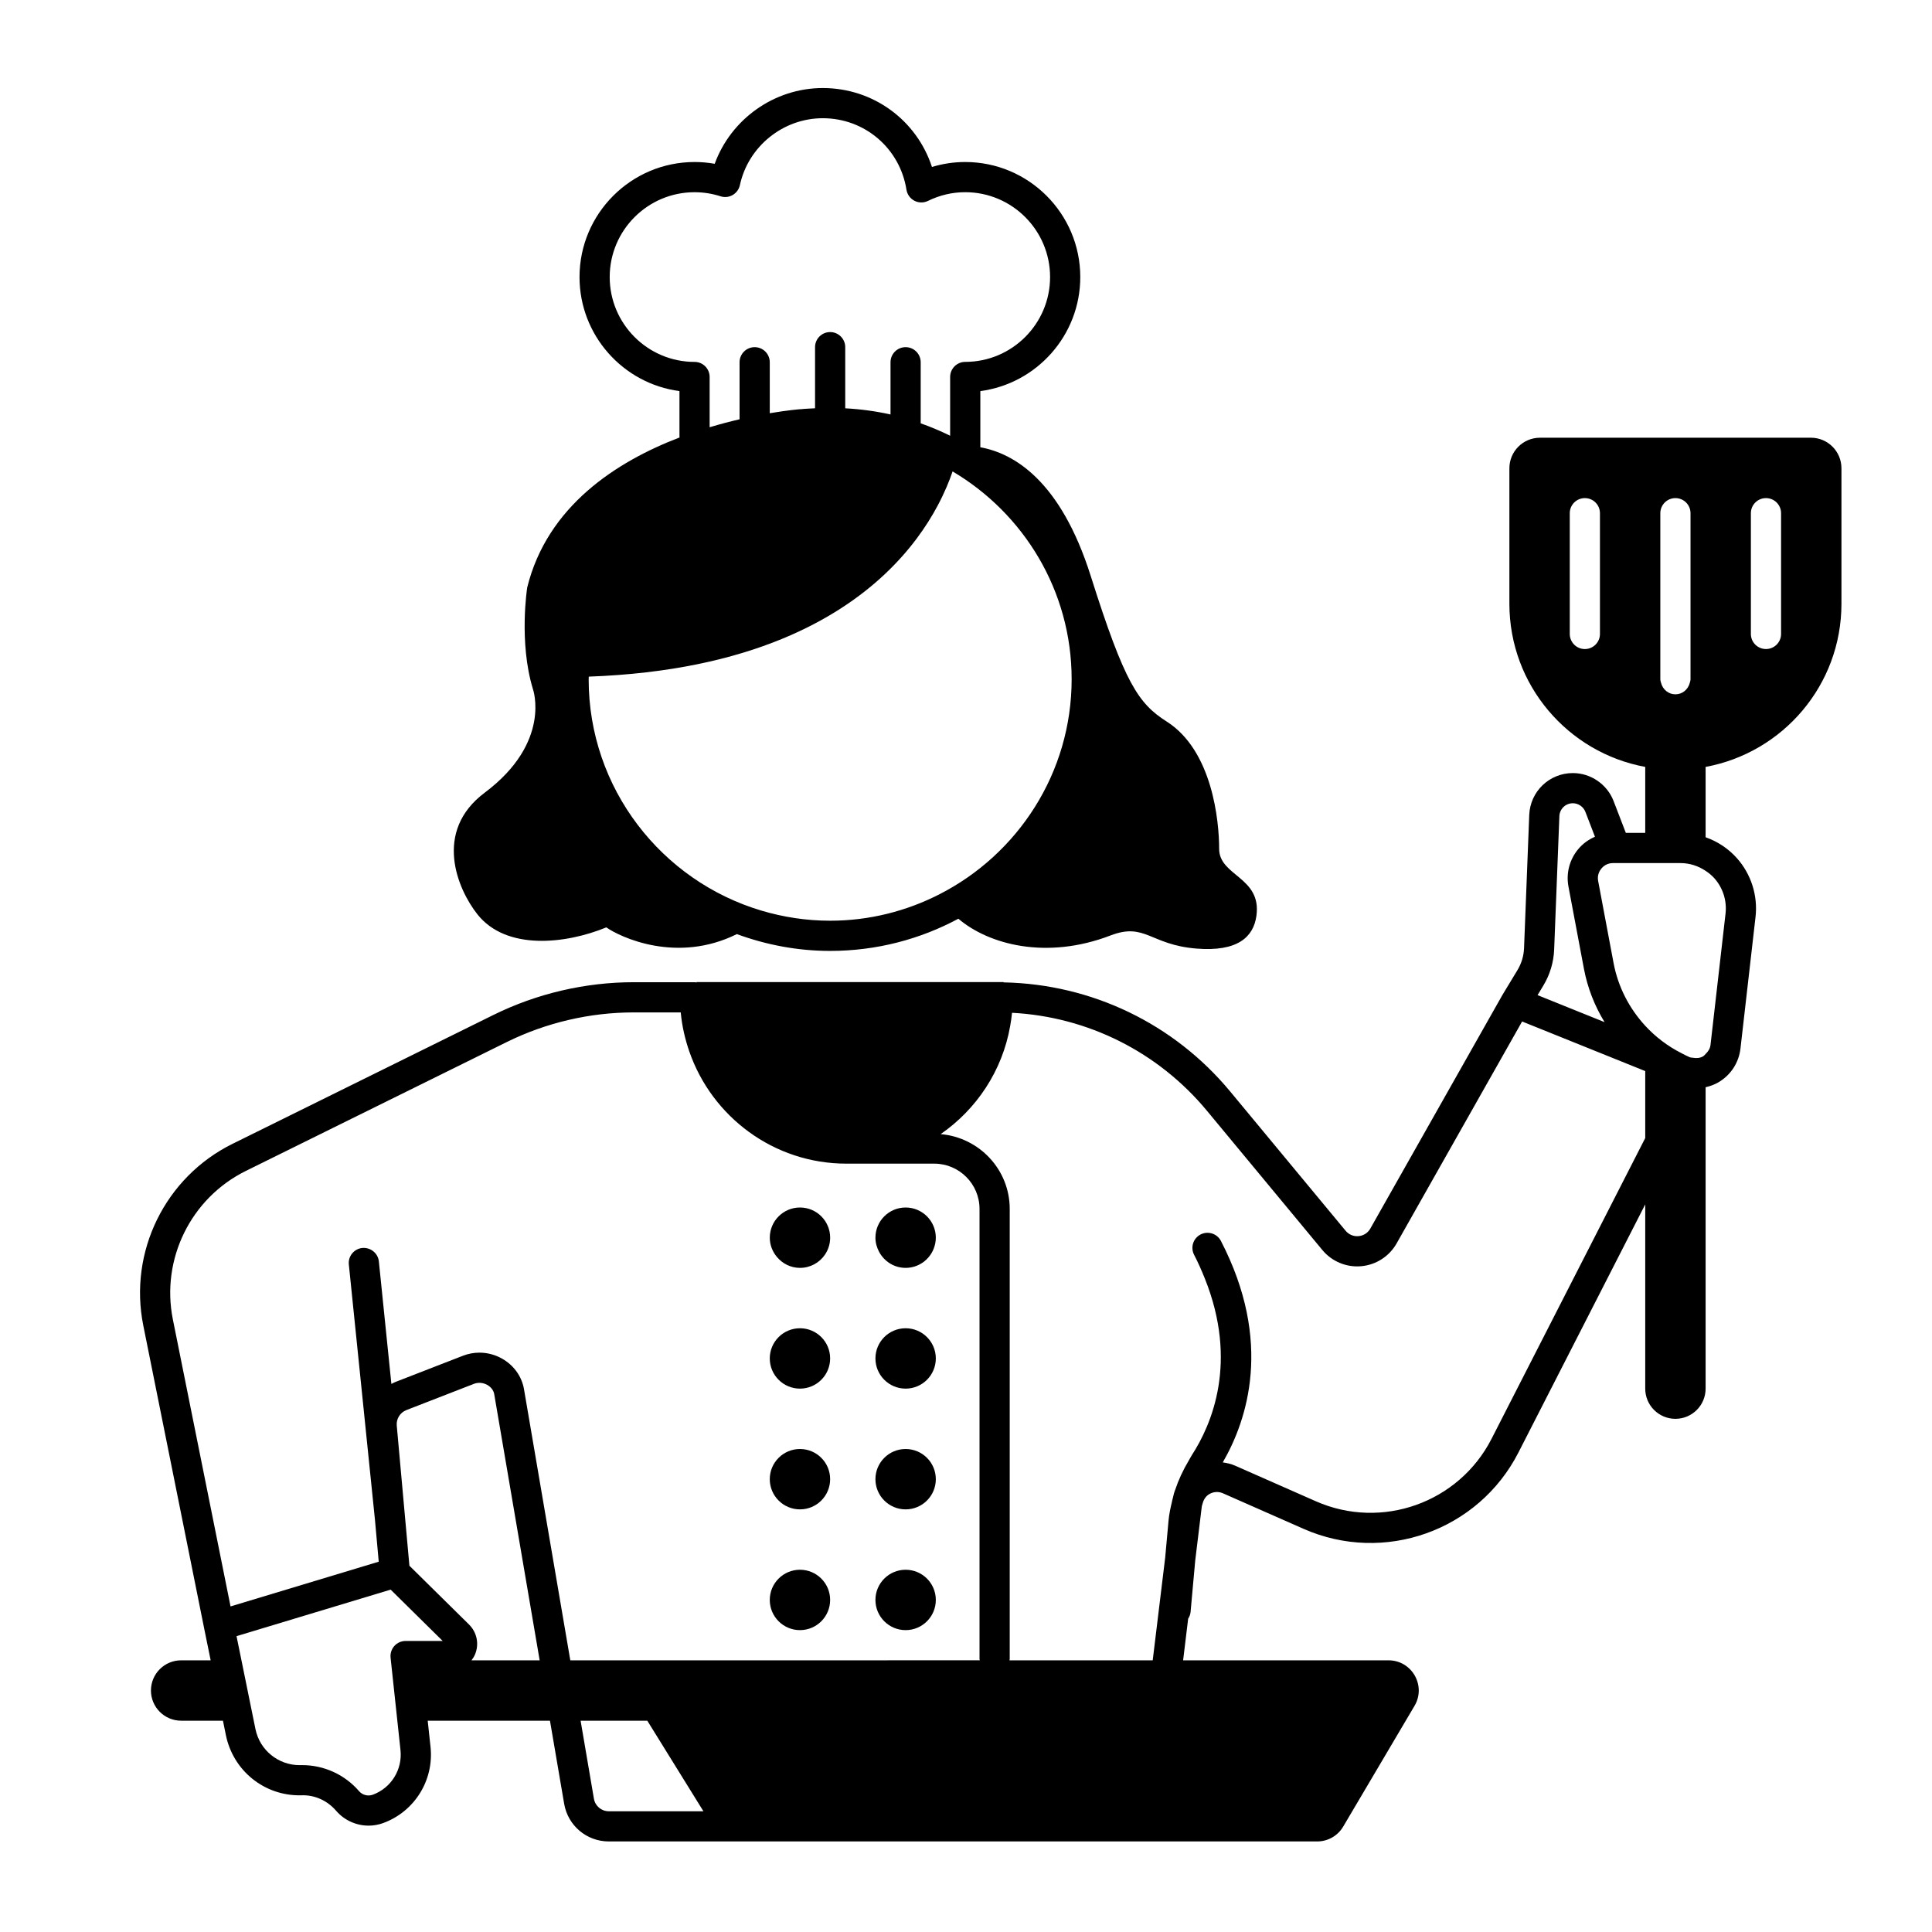 <svg width="100" height="100" viewBox="0 0 100 100" fill="none" xmlns="http://www.w3.org/2000/svg">
<path d="M31.383 48.001C32.107 48.51 35.033 49.891 38.139 48.349C39.648 48.902 41.269 49.219 42.968 49.219C45.369 49.219 47.628 48.614 49.605 47.553C51.171 48.888 54.161 49.694 57.481 48.419C59.27 47.732 59.529 48.901 61.915 49.097C64.064 49.274 64.88 48.497 65.032 47.405C65.312 45.388 63.103 45.352 63.103 43.935C63.103 42.519 62.765 38.859 60.388 37.347C58.928 36.419 58.215 35.377 56.459 29.82C54.895 24.866 52.476 23.465 50.742 23.151V20.243C53.657 19.859 55.915 17.358 55.915 14.34C55.915 11.057 53.244 8.386 49.961 8.386C49.372 8.386 48.796 8.472 48.238 8.642C47.45 6.227 45.206 4.557 42.588 4.557C40.075 4.557 37.837 6.165 36.993 8.478C36.649 8.417 36.301 8.386 35.95 8.386C32.668 8.386 29.996 11.057 29.996 14.34C29.996 17.358 32.254 19.859 35.169 20.243V22.596C35.169 22.613 35.177 22.626 35.178 22.642C31.889 23.9 28.326 26.207 27.289 30.405C27.289 30.405 26.842 33.231 27.584 35.666C27.584 35.666 28.569 38.422 25.087 41.03C22.415 43.031 23.672 46.016 24.713 47.328C26.208 49.211 29.283 48.864 31.383 48.001L31.383 48.001ZM48.624 46.289C46.923 47.156 45.005 47.656 42.968 47.656C41.731 47.656 40.539 47.469 39.41 47.133C34.247 45.596 30.469 40.812 30.469 35.156C30.469 35.111 30.475 35.067 30.475 35.022C34.662 34.871 37.936 34.117 40.5 33.059C45.078 31.171 47.389 28.319 48.532 26.173C48.894 25.493 49.142 24.884 49.306 24.401C52.987 26.578 55.468 30.578 55.468 35.156C55.468 40.011 52.679 44.22 48.624 46.288L48.624 46.289ZM35.95 18.732C33.528 18.732 31.558 16.762 31.558 14.34C31.558 11.919 33.528 9.949 35.95 9.949C36.405 9.949 36.858 10.02 37.295 10.16C37.505 10.228 37.734 10.204 37.925 10.093C38.115 9.982 38.251 9.796 38.297 9.581C38.73 7.575 40.534 6.119 42.588 6.119C44.758 6.119 46.578 7.676 46.918 9.819C46.957 10.064 47.11 10.277 47.33 10.391C47.55 10.505 47.811 10.508 48.034 10.398C48.643 10.1 49.291 9.948 49.96 9.948C52.382 9.948 54.352 11.918 54.352 14.34C54.352 16.761 52.382 18.731 49.96 18.731C49.529 18.731 49.179 19.081 49.179 19.512V22.553C48.686 22.311 48.178 22.096 47.655 21.911V18.75C47.655 18.318 47.305 17.969 46.874 17.969C46.443 17.969 46.093 18.318 46.093 18.75V21.454C45.333 21.282 44.55 21.177 43.749 21.134V17.969C43.749 17.537 43.399 17.188 42.968 17.188C42.536 17.188 42.187 17.537 42.187 17.969V21.133C41.93 21.147 41.673 21.155 41.42 21.183L41.42 21.18C41.42 21.18 40.809 21.225 39.843 21.388V18.75C39.843 18.318 39.493 17.969 39.062 17.969C38.63 17.969 38.28 18.318 38.28 18.75V21.702C37.795 21.814 37.275 21.951 36.731 22.114V19.513C36.731 19.081 36.381 18.732 35.95 18.732Z" fill="black" style="fill:black;fill-opacity:1;"/>
<path d="M46.875 65.625C47.533 65.625 48.093 65.217 48.324 64.642C48.395 64.462 48.438 64.267 48.438 64.062C48.438 63.2 47.738 62.5 46.875 62.5C46.012 62.5 45.312 63.2 45.312 64.062C45.312 64.326 45.384 64.571 45.499 64.789C45.761 65.284 46.276 65.625 46.875 65.625Z" fill="black" style="fill:black;fill-opacity:1;"/>
<path d="M48.438 70.312C48.438 71.175 47.738 71.875 46.875 71.875C46.012 71.875 45.312 71.175 45.312 70.312C45.312 69.45 46.012 68.75 46.875 68.75C47.738 68.75 48.438 69.45 48.438 70.312Z" fill="black" style="fill:black;fill-opacity:1;"/>
<path d="M48.438 76.562C48.438 77.425 47.738 78.125 46.875 78.125C46.012 78.125 45.312 77.425 45.312 76.562C45.312 75.7 46.012 75 46.875 75C47.738 75 48.438 75.7 48.438 76.562Z" fill="black" style="fill:black;fill-opacity:1;"/>
<path d="M48.438 82.812C48.438 83.675 47.738 84.375 46.875 84.375C46.012 84.375 45.312 83.675 45.312 82.812C45.312 81.95 46.012 81.25 46.875 81.25C47.738 81.25 48.438 81.95 48.438 82.812Z" fill="black" style="fill:black;fill-opacity:1;"/>
<path d="M41.407 65.625C41.947 65.625 42.423 65.351 42.703 64.934C42.871 64.685 42.969 64.385 42.969 64.062C42.969 63.2 42.27 62.5 41.407 62.5C40.544 62.5 39.844 63.2 39.844 64.062C39.844 64.445 39.987 64.792 40.216 65.063C40.502 65.404 40.926 65.625 41.407 65.625Z" fill="black" style="fill:black;fill-opacity:1;"/>
<path d="M42.968 70.312C42.968 71.175 42.269 71.875 41.406 71.875C40.543 71.875 39.843 71.175 39.843 70.312C39.843 69.45 40.543 68.75 41.406 68.75C42.269 68.75 42.968 69.45 42.968 70.312Z" fill="black" style="fill:black;fill-opacity:1;"/>
<path d="M42.968 76.562C42.968 77.425 42.269 78.125 41.406 78.125C40.543 78.125 39.843 77.425 39.843 76.562C39.843 75.7 40.543 75 41.406 75C42.269 75 42.968 75.7 42.968 76.562Z" fill="black" style="fill:black;fill-opacity:1;"/>
<path d="M42.968 82.812C42.968 83.675 42.269 84.375 41.406 84.375C40.543 84.375 39.843 83.675 39.843 82.812C39.843 81.95 40.543 81.25 41.406 81.25C42.269 81.25 42.968 81.95 42.968 82.812Z" fill="black" style="fill:black;fill-opacity:1;"/>
<path d="M93.733 22.657H79.707C78.834 22.657 78.126 23.364 78.126 24.237V31.25C78.126 35.462 81.159 38.96 85.157 39.695V43.11H84.153L83.519 41.462C83.186 40.596 82.338 40.014 81.411 40.014C80.192 40.014 79.201 40.968 79.153 42.184L78.884 49.084C78.868 49.48 78.751 49.867 78.548 50.205L77.773 51.486C77.771 51.489 77.771 51.493 77.769 51.496C77.767 51.5 77.763 51.502 77.761 51.506L70.929 63.588C70.801 63.816 70.578 63.959 70.319 63.982C70.058 64.006 69.815 63.903 69.648 63.703L63.676 56.497C60.761 52.98 56.5 50.936 51.945 50.848L51.943 50.832H36.054L36.052 50.854C36.028 50.851 36.006 50.839 35.981 50.839H32.802C30.294 50.839 27.781 51.426 25.535 52.536L12.035 59.205C8.55 60.927 6.65 64.791 7.416 68.604L10.57 84.298C10.57 84.299 10.57 84.299 10.57 84.299V84.3L10.904 85.938H9.376C8.513 85.938 7.813 86.637 7.813 87.5C7.813 88.363 8.513 89.063 9.376 89.063H11.54L11.691 89.806C12.067 91.652 13.686 92.968 15.59 92.925C16.298 92.894 16.949 93.205 17.404 93.732C17.83 94.225 18.449 94.495 19.079 94.495C19.333 94.495 19.588 94.451 19.834 94.361C21.461 93.764 22.468 92.142 22.284 90.419L22.138 89.063H28.466L29.201 93.364C29.394 94.493 30.365 95.313 31.511 95.313H68.178C68.731 95.313 69.242 95.021 69.523 94.545L73.215 88.295C73.831 87.254 73.08 85.938 71.87 85.938H61.238L61.499 83.783C61.562 83.682 61.611 83.572 61.623 83.445L61.865 80.769L62.206 77.962C62.219 77.91 62.236 77.859 62.251 77.807C62.305 77.609 62.418 77.433 62.602 77.329C62.818 77.206 63.073 77.192 63.303 77.294L67.474 79.133C71.638 80.971 76.523 79.235 78.594 75.181L85.157 62.339V71.875C85.157 72.738 85.856 73.438 86.719 73.438C87.582 73.438 88.282 72.738 88.282 71.875V56.275C88.51 56.222 88.734 56.144 88.944 56.021C89.586 55.645 90.002 55.005 90.087 54.266L90.866 47.461C90.992 46.356 90.64 45.246 89.9 44.416C89.457 43.919 88.897 43.553 88.282 43.336V39.695C92.281 38.959 95.313 35.462 95.313 31.25V24.237C95.313 23.364 94.605 22.656 93.733 22.656L93.733 22.657ZM82.813 32.813C82.813 33.245 82.463 33.595 82.032 33.595C81.601 33.595 81.251 33.245 81.251 32.813V26.563C81.251 26.131 81.601 25.782 82.032 25.782C82.463 25.782 82.813 26.131 82.813 26.563V32.813ZM85.938 26.563C85.938 26.131 86.288 25.782 86.719 25.782C87.151 25.782 87.501 26.131 87.501 26.563V35.157C87.501 35.226 87.478 35.288 87.461 35.352C87.373 35.687 87.082 35.938 86.719 35.938C86.357 35.938 86.066 35.687 85.978 35.352C85.961 35.288 85.938 35.226 85.938 35.157L85.938 26.563ZM89.314 47.284L88.535 54.09C88.514 54.275 88.414 54.428 88.282 54.553C88.239 54.593 88.207 54.643 88.154 54.674C87.993 54.769 87.81 54.781 87.631 54.75C87.572 54.74 87.513 54.744 87.457 54.721C87.303 54.657 87.16 54.577 87.013 54.502C86.306 54.141 85.682 53.664 85.157 53.094C84.333 52.199 83.752 51.087 83.519 49.85L82.72 45.599C82.661 45.285 82.799 45.062 82.887 44.956C82.974 44.85 83.168 44.673 83.487 44.673H86.985C87.452 44.673 87.901 44.82 88.282 45.075C88.446 45.184 88.6 45.307 88.734 45.457C89.178 45.955 89.389 46.621 89.314 47.284ZM68.105 77.704L63.934 75.865C63.725 75.772 63.508 75.723 63.29 75.694C64.558 73.505 65.901 69.459 63.194 64.23C62.997 63.849 62.525 63.699 62.142 63.896C61.758 64.094 61.608 64.565 61.807 64.949C62.023 65.367 62.2 65.773 62.361 66.173C64.094 70.491 62.731 73.716 61.686 75.324C61.629 75.412 61.584 75.507 61.53 75.597C61.239 76.085 61.001 76.593 60.827 77.116C60.774 77.247 60.738 77.386 60.709 77.528C60.695 77.594 60.67 77.655 60.661 77.723L60.66 77.734C60.58 78.058 60.513 78.384 60.483 78.711L60.31 80.619L59.664 85.938H52.249C52.251 85.915 52.263 85.894 52.263 85.87V62.574C52.263 60.534 50.684 58.873 48.688 58.702C50.547 57.416 51.879 55.425 52.285 53.113C52.325 52.885 52.361 52.656 52.383 52.422C56.305 52.628 59.949 54.451 62.472 57.494L68.444 64.7C68.936 65.293 69.685 65.608 70.456 65.539C71.224 65.471 71.909 65.029 72.289 64.358L78.784 52.872L85.157 55.439V58.905L77.203 74.471C75.508 77.788 71.513 79.209 68.105 77.704L68.105 77.704ZM31.511 93.751C31.129 93.751 30.805 93.478 30.741 93.101L30.052 89.063H33.504L36.409 93.751H31.511ZM20.729 90.585C20.837 91.595 20.247 92.545 19.294 92.895C19.044 92.985 18.76 92.913 18.586 92.711C17.843 91.852 16.772 91.362 15.638 91.362C15.596 91.362 15.552 91.364 15.508 91.364C14.401 91.364 13.443 90.585 13.222 89.495L13.134 89.063L12.498 85.938L12.243 84.687L20.22 82.279L22.914 84.936H20.993C20.772 84.936 20.56 85.029 20.412 85.195C20.264 85.36 20.193 85.579 20.217 85.8L20.231 85.938L20.566 89.063L20.729 90.585ZM27.116 71.87C26.992 71.216 26.575 70.649 25.972 70.314C25.612 70.114 25.215 70.013 24.816 70.013C24.527 70.013 24.236 70.066 23.96 70.174L20.466 71.531C20.393 71.559 20.327 71.597 20.258 71.632L19.61 65.292C19.566 64.863 19.178 64.557 18.754 64.594C18.324 64.638 18.012 65.022 18.056 65.45L19.407 78.657L19.603 80.833L11.933 83.148L8.948 68.296C8.321 65.177 9.875 62.015 12.727 60.606L26.228 53.937C28.26 52.933 30.533 52.402 32.802 52.402H35.235C35.299 53.103 35.455 53.777 35.677 54.42C36.843 57.795 40.043 60.23 43.81 60.23H48.356C49.648 60.23 50.7 61.281 50.7 62.573V85.869C50.7 85.893 50.711 85.913 50.714 85.937L35.938 85.938H29.519L27.116 71.87ZM79.883 51.013C80.224 50.45 80.418 49.804 80.443 49.145L80.713 42.245C80.728 41.87 81.033 41.576 81.409 41.576C81.695 41.576 81.957 41.755 82.06 42.023L82.555 43.31C82.222 43.454 81.921 43.67 81.683 43.958C81.237 44.497 81.054 45.2 81.183 45.887L81.983 50.138C82.171 51.135 82.539 52.069 83.053 52.906L79.584 51.508L79.883 51.013ZM24.404 85.938C24.477 85.842 24.544 85.739 24.591 85.624C24.809 85.093 24.686 84.489 24.277 84.085L21.191 81.042L20.536 73.786C20.505 73.441 20.709 73.113 21.032 72.987L24.526 71.629C24.749 71.543 24.999 71.561 25.214 71.68C25.41 71.788 25.544 71.963 25.578 72.145L27.933 85.938L24.404 85.938ZM92.188 32.813C92.188 33.245 91.838 33.594 91.406 33.594C90.975 33.594 90.625 33.245 90.625 32.813V26.563C90.625 26.131 90.975 25.782 91.406 25.782C91.838 25.782 92.188 26.131 92.188 26.563V32.813Z" fill="black" style="fill:black;fill-opacity:1;"/>
</svg>
